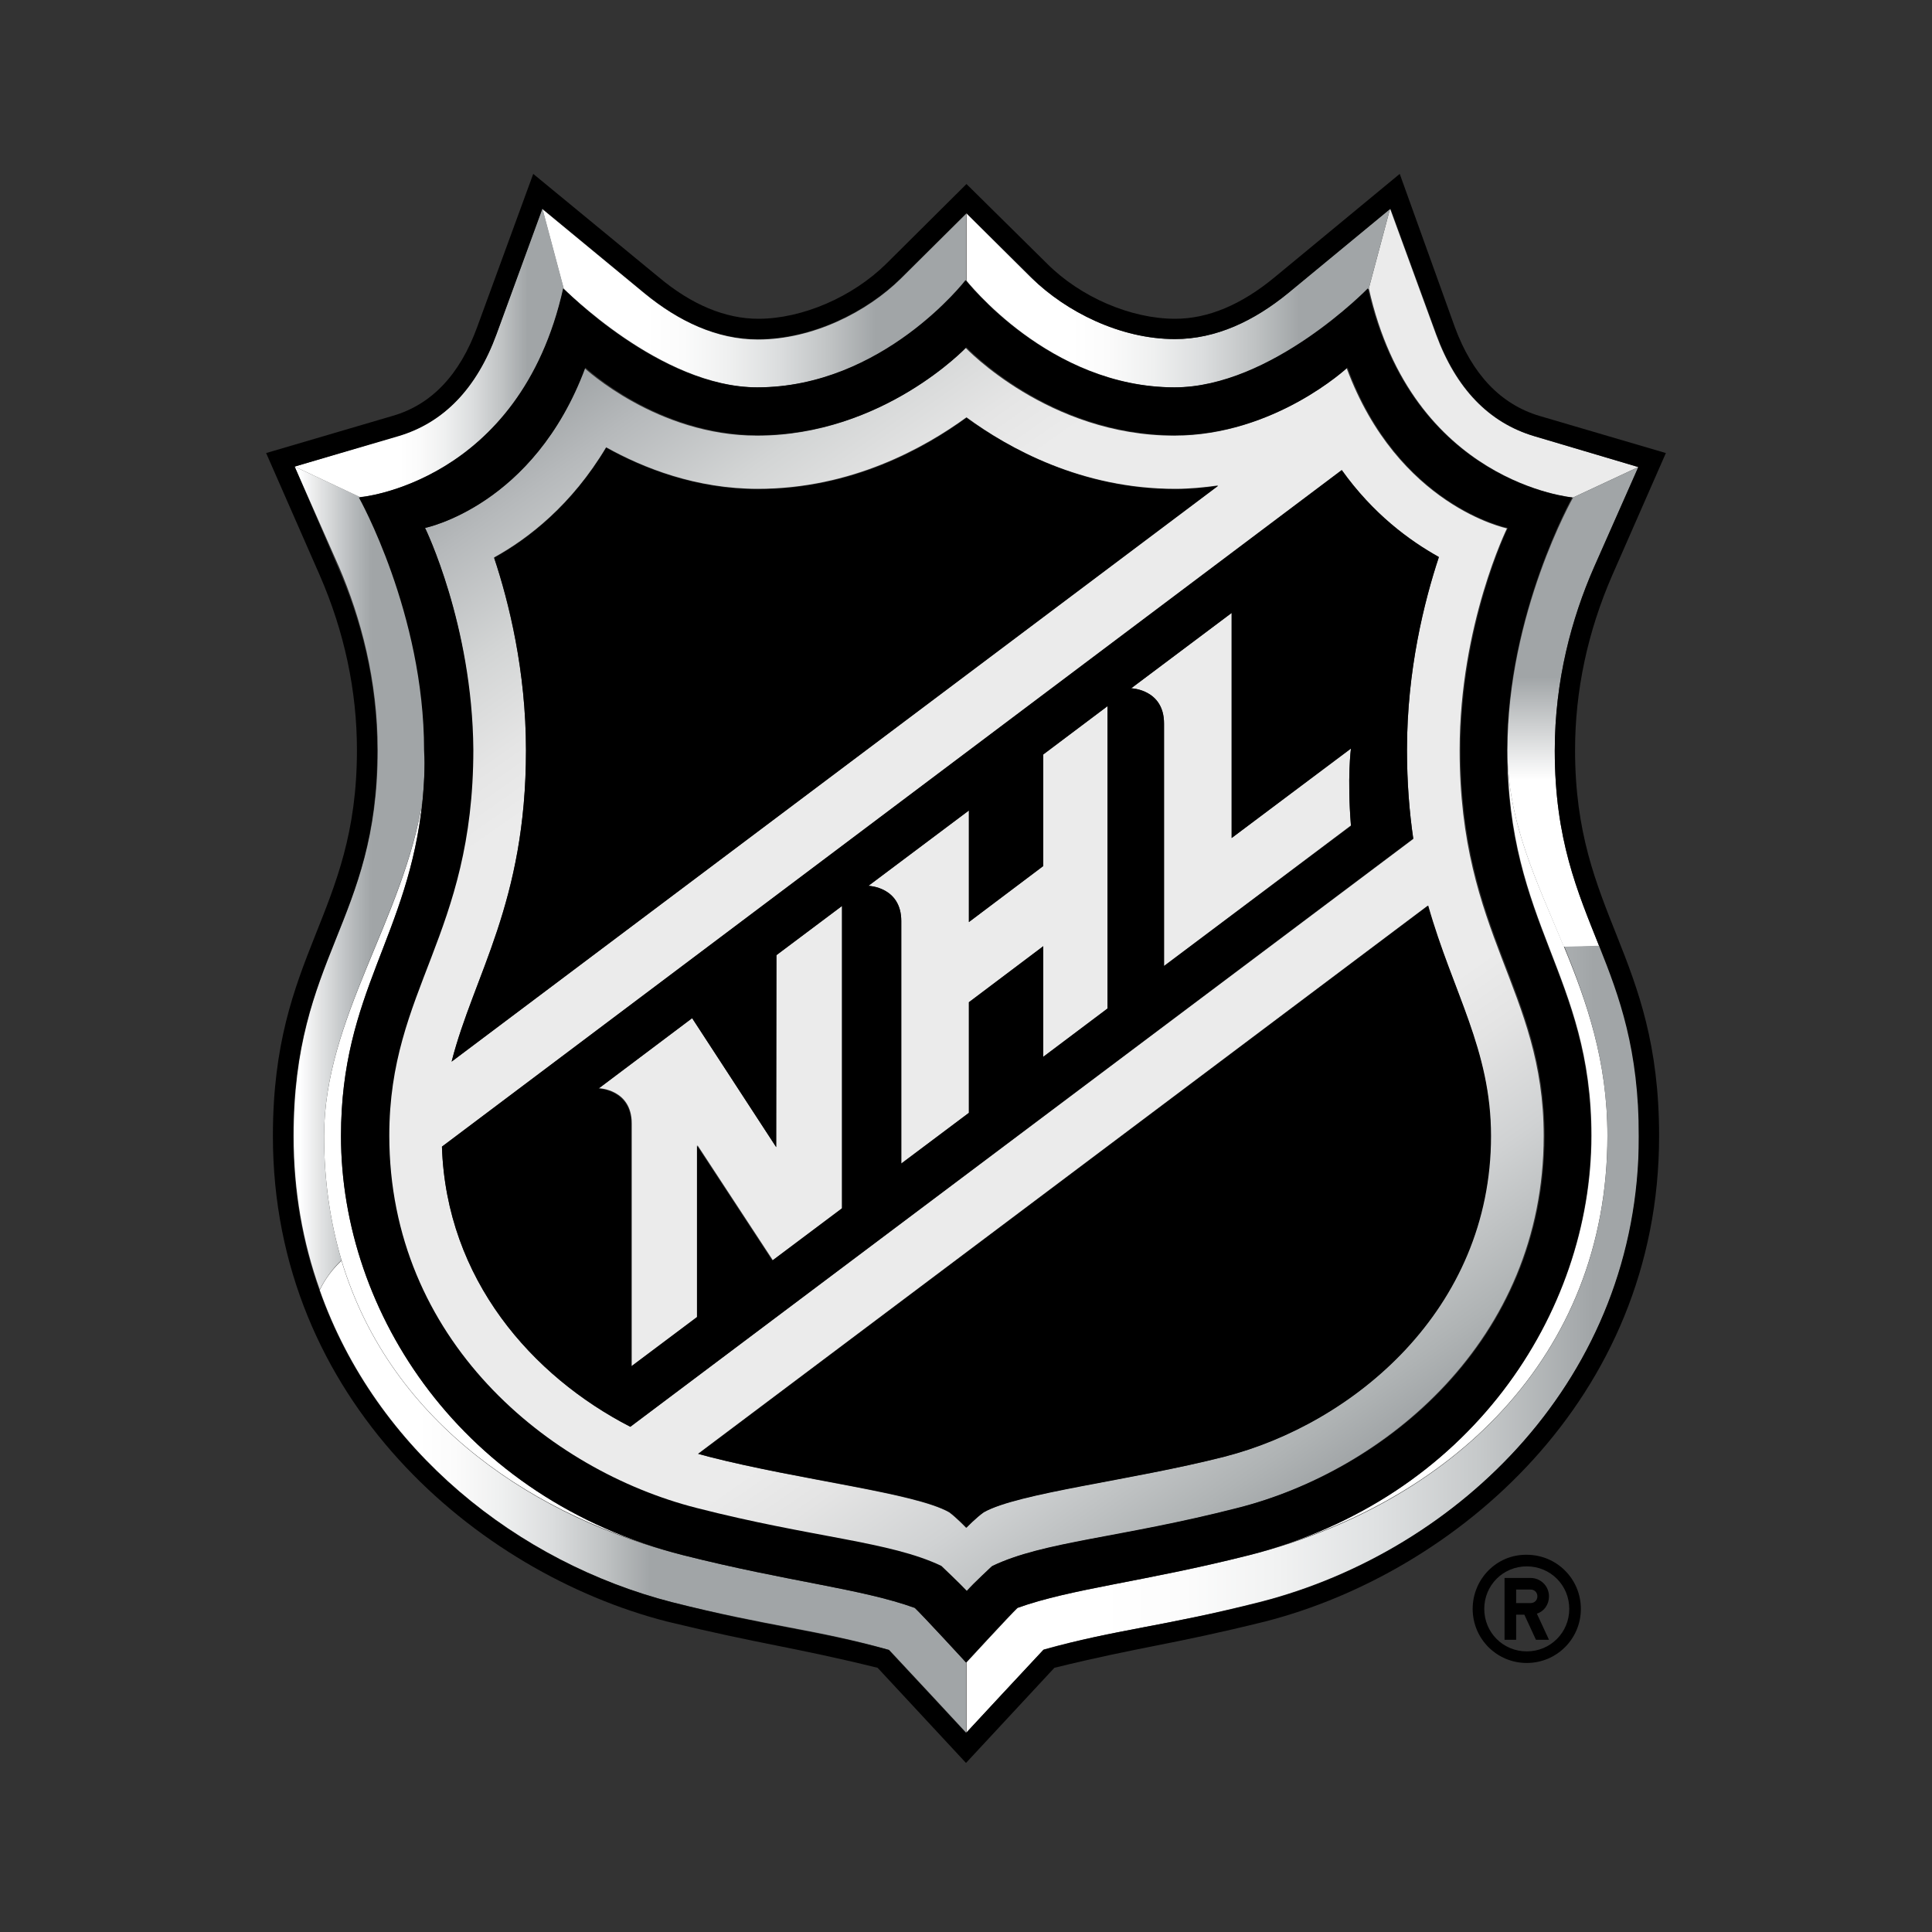 <?xml version="1.0" encoding="utf-8"?>
<!-- Generator: Adobe Illustrator 27.8.0, SVG Export Plug-In . SVG Version: 6.00 Build 0)  -->
<svg version="1.1" id="Calque_1" xmlns="http://www.w3.org/2000/svg" xmlns:xlink="http://www.w3.org/1999/xlink" x="0px" y="0px"
	 viewBox="0 0 400 400" style="enable-background:new 0 0 400 400;" xml:space="preserve">
<rect x="0" y="0" width="400" height="400" fill="#333333" stroke="none"/>
<style type="text/css">
	.st0{clip-path:url(#SVGID_00000164506320865667844870000004801620669081766286_);fill:#FFFFFF;}
	.st1{clip-path:url(#SVGID_00000164506320865667844870000004801620669081766286_);fill:#EBEBEB;}
	.st2{clip-path:url(#SVGID_00000164506320865667844870000004801620669081766286_);}
	
		.st3{clip-path:url(#SVGID_00000090270510295267709770000016241677989609252481_);fill:url(#SVGID_00000057846361917387746290000006223964060878760837_);}
	
		.st4{clip-path:url(#SVGID_00000133502542162164316010000012976843064577573799_);fill:url(#SVGID_00000033351186757784632380000015663329814914805906_);}
	
		.st5{clip-path:url(#SVGID_00000018959659743328043190000010711902458272709020_);fill:url(#SVGID_00000133504413200412765830000007196848448115559819_);}
	
		.st6{clip-path:url(#SVGID_00000118392093928553101460000002134543965635472263_);fill:url(#SVGID_00000059304888301633222800000004697542271057270449_);}
	
		.st7{clip-path:url(#SVGID_00000070108930458904972510000010641809284519592847_);fill:url(#SVGID_00000111167996351996207090000003715391751585390267_);}
	
		.st8{clip-path:url(#SVGID_00000085930179885789228300000013276183870515216821_);fill:url(#SVGID_00000064343067621464423450000002542501411068754593_);}
	
		.st9{clip-path:url(#SVGID_00000056393198107334609760000005495952260813449366_);fill:url(#SVGID_00000152975715136707031900000003930150320040280508_);}
	
		.st10{clip-path:url(#SVGID_00000177443944027951388790000007451990365096585877_);fill:url(#SVGID_00000160883472518752854320000016661220049636402574_);}
</style>
<g>
	<g>
		<defs>
			<rect id="SVGID_1_" x="55.1" y="36" width="290" height="329"/>
		</defs>
		<clipPath id="SVGID_00000129179065460005041720000016250486741801807004_">
			<use xlink:href="#SVGID_1_"  style="overflow:visible;"/>
		</clipPath>
		<path style="clip-path:url(#SVGID_00000129179065460005041720000016250486741801807004_);fill:#FFFFFF;" d="M70.6,235.2
			c0-29.9,14-41.2,16.9-69.6c-3.9,24.8-20.4,45.2-20.4,69.6c0,9.4,1.3,17.9,3.6,25.7c10.3,34.4,41.1,53.5,70.8,61
			C95.7,310.4,70.6,271.9,70.6,235.2"/>
		<path style="clip-path:url(#SVGID_00000129179065460005041720000016250486741801807004_);fill:#FFFFFF;" d="M323.8,196
			c-5.6-13.5-11.7-25.7-11.7-40.8c0,36.4,17.4,46.7,17.4,79.9c0,36.7-25.1,75.2-70.9,86.8c41.3-10.5,74.2-40.7,74.2-86.8
			C332.8,219.6,328.5,207.4,323.8,196"/>
		<path style="clip-path:url(#SVGID_00000129179065460005041720000016250486741801807004_);fill:#EBEBEB;" d="M317.6,90.3
			c-9.4-2.8-16.2-9.9-20.3-21.1l-9.5-26l-4.4,16.5c9,40.4,42.3,43.3,42.3,43.3l13.5-6.3"/>
		<path style="clip-path:url(#SVGID_00000129179065460005041720000016250486741801807004_);fill:#EBEBEB;" d="M160.7,237.5
			l-17.4-26.7L124,225.3c0,0,6.8,0.2,6.8,7.3v50.2l13.6-10.2v-35.5l15.6,23.8l14.4-10.8v-62.6l-13.6,10.2"/>
		<path style="clip-path:url(#SVGID_00000129179065460005041720000016250486741801807004_);fill:#EBEBEB;" d="M216,179.3l-15.4,11.6
			v-23.1l-20.8,15.6c0,0,6.8,0.2,6.8,7.3v50.2l14-10.5v-22.9l15.4-11.6v22.9l13.3-10v-62.6l-13.3,10"/>
		<path style="clip-path:url(#SVGID_00000129179065460005041720000016250486741801807004_);fill:#EBEBEB;" d="M255,173.5v-46.6
			l-20.8,15.6c0,0,6.8,0.2,6.8,7.3V200l38.7-29.1c-0.8-10,0-16,0-16"/>
		<g style="clip-path:url(#SVGID_00000129179065460005041720000016250486741801807004_);">
			<defs>
				<path id="SVGID_00000139278466594449960910000002520142147614195123_" d="M78.2,155.3c0,35.5-17.4,42.6-17.4,79.9
					c0,11.4,1.9,22,5.4,31.8c1.1-2.2,2.7-4.4,4.5-6.1c-2.3-7.8-3.6-16.3-3.6-25.7c0-24.4,16.4-44.8,20.4-69.6
					c0.3-3.2,0.5-6.7,0.5-10.4c0-28.3-13.5-52.3-13.5-52.3L61,96.6l9.2,20.8C74.7,127.9,78.2,140.8,78.2,155.3"/>
			</defs>
			<clipPath id="SVGID_00000115493481461151530240000018327087572250504077_">
				<use xlink:href="#SVGID_00000139278466594449960910000002520142147614195123_"  style="overflow:visible;"/>
			</clipPath>
			
				<linearGradient id="SVGID_00000127039522714267346130000016055890135020887976_" gradientUnits="userSpaceOnUse" x1="-38.19" y1="572.04" x2="-27.536" y2="572.04" gradientTransform="matrix(3.273 0 0 -3.275 183.179 2055.132)">
				<stop  offset="0" style="stop-color:#FFFFFF"/>
				<stop  offset="0.112" style="stop-color:#FFFFFF"/>
				<stop  offset="0.24" style="stop-color:#E1E2E3"/>
				<stop  offset="0.442" style="stop-color:#B3B7B9"/>
				<stop  offset="0.539" style="stop-color:#A1A5A7"/>
				<stop  offset="1" style="stop-color:#A1A5A7"/>
			</linearGradient>
			
				<rect x="60.8" y="96.6" style="clip-path:url(#SVGID_00000115493481461151530240000018327087572250504077_);fill:url(#SVGID_00000127039522714267346130000016055890135020887976_);" width="27.2" height="170.4"/>
		</g>
		<g style="clip-path:url(#SVGID_00000129179065460005041720000016250486741801807004_);">
			<defs>
				<path id="SVGID_00000130648123631972500410000004782035831681864867_" d="M312.1,155.3c0,15,6.1,27.2,11.7,40.8l7.3-0.2
					c-4.5-11.3-9.2-22.1-9.2-40.5c0-14.6,3.5-27.4,8.1-37.9l9.2-20.8l-13.5,6.3C325.7,103,312.1,126.9,312.1,155.3"/>
			</defs>
			<clipPath id="SVGID_00000137854205612692999430000009858021965057972376_">
				<use xlink:href="#SVGID_00000130648123631972500410000004782035831681864867_"  style="overflow:visible;"/>
			</clipPath>
			
				<linearGradient id="SVGID_00000178167527554966542660000014113029994014084502_" gradientUnits="userSpaceOnUse" x1="48.1" y1="482.438" x2="58.752" y2="482.438" gradientTransform="matrix(0 -9.332 -9.329 0 4826.11 644.911)">
				<stop  offset="0" style="stop-color:#FFFFFF"/>
				<stop  offset="0.348" style="stop-color:#FFFFFF"/>
				<stop  offset="0.562" style="stop-color:#A1A5A7"/>
				<stop  offset="1" style="stop-color:#A1A5A7"/>
			</linearGradient>
			
				<rect x="312.1" y="96.6" style="clip-path:url(#SVGID_00000137854205612692999430000009858021965057972376_);fill:url(#SVGID_00000178167527554966542660000014113029994014084502_);" width="27" height="99.4"/>
		</g>
		<g style="clip-path:url(#SVGID_00000129179065460005041720000016250486741801807004_);">
			<defs>
				<path id="SVGID_00000124852742731406279420000015729125829642735529_" d="M189.4,332.9c-11.1-4-26.1-5.4-47.9-10.9
					c-29.7-7.5-60.5-26.7-70.8-61c-1.8,1.7-3.4,3.8-4.5,6.1c11.7,33.2,41.1,56.4,72.9,64.6c20.3,5.1,29.8,5.6,45,9.9
					c2,2.1,16,17.2,16,17.2v-14.5C200.1,344.2,190.8,334.2,189.4,332.9"/>
			</defs>
			<clipPath id="SVGID_00000034072067786055421810000009409994278161579949_">
				<use xlink:href="#SVGID_00000124852742731406279420000015729125829642735529_"  style="overflow:visible;"/>
			</clipPath>
			
				<linearGradient id="SVGID_00000033344881675127873590000001777711761636543421_" gradientUnits="userSpaceOnUse" x1="5.415" y1="500.679" x2="16.066" y2="500.679" gradientTransform="matrix(12.566 0 0 -12.571 -1.834 6603.91)">
				<stop  offset="0" style="stop-color:#FFFFFF"/>
				<stop  offset="0.152" style="stop-color:#FFFFFF"/>
				<stop  offset="0.21" style="stop-color:#FBFBFB"/>
				<stop  offset="0.281" style="stop-color:#EFF0F0"/>
				<stop  offset="0.359" style="stop-color:#DBDDDE"/>
				<stop  offset="0.441" style="stop-color:#BFC2C3"/>
				<stop  offset="0.511" style="stop-color:#A1A5A7"/>
				<stop  offset="1" style="stop-color:#A1A5A7"/>
			</linearGradient>
			
				<rect x="66.2" y="260.9" style="clip-path:url(#SVGID_00000034072067786055421810000009409994278161579949_);fill:url(#SVGID_00000033344881675127873590000001777711761636543421_);" width="133.8" height="97.8"/>
		</g>
		<g style="clip-path:url(#SVGID_00000129179065460005041720000016250486741801807004_);">
			<defs>
				<path id="SVGID_00000165935631094478261390000002350162807516598156_" d="M144,312.3c24.2,6.2,40.1,6.9,50.7,12
					c0,0,3.9,3.5,5.3,5.2c1.5-1.6,5.3-5.2,5.3-5.2c10.6-5.1,26.5-5.8,50.7-12c30.6-7.8,63.6-34.8,63.6-77.1
					c0-30.3-17.4-41.4-17.4-79.9c0-26,9.8-45.9,9.8-45.9s-22.6-4.6-33.2-33.2c0,0-15,14-35.7,14c-26,0-43.2-18.2-43.2-18.2
					s-17.2,18.2-43.2,18.2c-20.7,0-35.7-14-35.7-14C110.6,104.8,88,109.3,88,109.3s9.8,20,9.8,45.9c0,38.5-17.4,49.6-17.4,79.9
					C80.4,277.6,113.4,304.6,144,312.3 M308.6,235.2c0,36-28.6,59.6-55.2,66.4c-19.2,4.9-42.7,7.4-49.8,11.5
					c-1.6,1.2-3.6,3.2-3.6,3.2s-2-2.1-3.5-3.2c-7.1-4-30.6-6.6-49.8-11.5c-0.7-0.2-1.4-0.4-2.2-0.6l151.1-113.5
					C300.8,205.5,308.6,217.3,308.6,235.2z M297.9,115.4c-3.1,9.2-6.6,23.4-6.6,39.9c0,6.8,0.5,12.9,1.3,18.4L130.5,295.4
					c-20.3-10.4-38.1-30.5-39-58L277.8,97.4C284.3,106.5,291.8,112,297.9,115.4z M108.9,155.3c0-16.5-3.6-30.7-6.6-39.9
					c7.1-3.9,16.1-10.9,23.2-22.8c7.7,4.3,18.6,8.6,31.4,8.6c19.4,0,34.5-8.5,43.2-14.8c8.7,6.4,23.8,14.8,43.2,14.8
					c3.1,0,6.1-0.3,8.9-0.7L93.5,219.8C98.1,201.8,108.9,187,108.9,155.3z"/>
			</defs>
			<clipPath id="SVGID_00000059991659290469189450000004540160204350671256_">
				<use xlink:href="#SVGID_00000165935631094478261390000002350162807516598156_"  style="overflow:visible;"/>
			</clipPath>
			
				<linearGradient id="SVGID_00000114790604809059052310000015148395965125909140_" gradientUnits="userSpaceOnUse" x1="24.978" y1="484.278" x2="35.629" y2="484.278" gradientTransform="matrix(-14.898 -21.285 -21.276 14.904 10950.059 -6379.188)">
				<stop  offset="0" style="stop-color:#A1A5A7"/>
				<stop  offset="3.546463e-02" style="stop-color:#AFB3B4"/>
				<stop  offset="0.13" style="stop-color:#D0D2D3"/>
				<stop  offset="0.206" style="stop-color:#E4E4E4"/>
				<stop  offset="0.253" style="stop-color:#EBEBEB"/>
				<stop  offset="0.753" style="stop-color:#EBEBEB"/>
				<stop  offset="0.798" style="stop-color:#E5E5E5"/>
				<stop  offset="0.867" style="stop-color:#D3D5D5"/>
				<stop  offset="0.95" style="stop-color:#B6B9BB"/>
				<stop  offset="1" style="stop-color:#A1A5A7"/>
			</linearGradient>
			
				<polygon style="clip-path:url(#SVGID_00000059991659290469189450000004540160204350671256_);fill:url(#SVGID_00000114790604809059052310000015148395965125909140_);" points="
				159.1,442 -40.6,156.6 241,-40.6 440.7,244.8 			"/>
		</g>
		<g style="clip-path:url(#SVGID_00000129179065460005041720000016250486741801807004_);">
			<defs>
				<path id="SVGID_00000176744222689681948890000012553210755859654833_" d="M156.9,80.2c26,0,43.2-22.2,43.2-22.2V44.2l-13.6,13.5
					c-7,6.9-18.2,12.6-29.6,12.6c-8.5,0-16.4-3.8-23.4-9.5l-21.2-17.5l4.4,16.5C116.7,59.6,136.7,80.2,156.9,80.2"/>
			</defs>
			<clipPath id="SVGID_00000178182957244961759270000016535116021965776026_">
				<use xlink:href="#SVGID_00000176744222689681948890000012553210755859654833_"  style="overflow:visible;"/>
			</clipPath>
			
				<linearGradient id="SVGID_00000071528877605684497460000001266604300348902577_" gradientUnits="userSpaceOnUse" x1="2.843" y1="534.6" x2="13.494" y2="534.6" gradientTransform="matrix(8.238 0 0 -8.242 88.884 4467.648)">
				<stop  offset="0" style="stop-color:#FFFFFF"/>
				<stop  offset="0.247" style="stop-color:#FFFFFF"/>
				<stop  offset="0.334" style="stop-color:#FBFBFB"/>
				<stop  offset="0.441" style="stop-color:#EFF0F0"/>
				<stop  offset="0.558" style="stop-color:#DBDDDE"/>
				<stop  offset="0.681" style="stop-color:#BFC2C3"/>
				<stop  offset="0.786" style="stop-color:#A1A5A7"/>
				<stop  offset="1" style="stop-color:#A1A5A7"/>
			</linearGradient>
			
				<rect x="112.3" y="43.2" style="clip-path:url(#SVGID_00000178182957244961759270000016535116021965776026_);fill:url(#SVGID_00000071528877605684497460000001266604300348902577_);" width="87.7" height="37"/>
		</g>
		<g style="clip-path:url(#SVGID_00000129179065460005041720000016250486741801807004_);">
			<defs>
				<path id="SVGID_00000021100563728661838310000001025311793542723733_" d="M332.8,235.2c0,46-32.9,76.3-74.2,86.8
					c-21.8,5.5-36.8,6.9-47.9,10.9c-1.4,1.3-10.6,11.3-10.6,11.3v14.5c0,0,14-15.1,16-17.2c15.2-4.2,24.6-4.7,45-9.9
					c41.1-10.6,78.3-46.5,78.3-96.4c0-18-4-28.9-8.2-39.4l-7.3,0.2C328.5,207.4,332.8,219.6,332.8,235.2"/>
			</defs>
			<clipPath id="SVGID_00000001630967623232722590000008823082810501237399_">
				<use xlink:href="#SVGID_00000021100563728661838310000001025311793542723733_"  style="overflow:visible;"/>
			</clipPath>
			
				<linearGradient id="SVGID_00000072261399873871499880000010704847533597583784_" gradientUnits="userSpaceOnUse" x1="15.227" y1="502.412" x2="25.878" y2="502.412" gradientTransform="matrix(13.073 0 0 -13.079 0.983 6848.042)">
				<stop  offset="0" style="stop-color:#FFFFFF"/>
				<stop  offset="0.197" style="stop-color:#FFFFFF"/>
				<stop  offset="0.324" style="stop-color:#FCFCFC"/>
				<stop  offset="0.464" style="stop-color:#F1F2F2"/>
				<stop  offset="0.611" style="stop-color:#DFE1E2"/>
				<stop  offset="0.762" style="stop-color:#C6C9CA"/>
				<stop  offset="0.915" style="stop-color:#A5A9AB"/>
				<stop  offset="0.933" style="stop-color:#A1A5A7"/>
				<stop  offset="1" style="stop-color:#A1A5A7"/>
			</linearGradient>
			
				<rect x="200.1" y="195.8" style="clip-path:url(#SVGID_00000001630967623232722590000008823082810501237399_);fill:url(#SVGID_00000072261399873871499880000010704847533597583784_);" width="139.2" height="162.9"/>
		</g>
		<g style="clip-path:url(#SVGID_00000129179065460005041720000016250486741801807004_);">
			<defs>
				<path id="SVGID_00000121247054541498659230000012986963967714284221_" d="M243.3,80.2c20.2,0,40.1-20.5,40.1-20.5l4.4-16.5
					l-21.2,17.5c-7,5.8-14.9,9.5-23.4,9.5c-11.3,0-22.5-5.7-29.6-12.6l-13.6-13.5V58C200.1,58,217.2,80.2,243.3,80.2"/>
			</defs>
			<clipPath id="SVGID_00000144326630508613636380000016279362026380708236_">
				<use xlink:href="#SVGID_00000121247054541498659230000012986963967714284221_"  style="overflow:visible;"/>
			</clipPath>
			
				<linearGradient id="SVGID_00000159446819830667965460000017297860410583484809_" gradientUnits="userSpaceOnUse" x1="12.446" y1="534.547" x2="23.098" y2="534.547" gradientTransform="matrix(8.239 0 0 -8.242 97.514 4467.42)">
				<stop  offset="0" style="stop-color:#FFFFFF"/>
				<stop  offset="0.247" style="stop-color:#FFFFFF"/>
				<stop  offset="0.334" style="stop-color:#FBFBFB"/>
				<stop  offset="0.441" style="stop-color:#EFF0F0"/>
				<stop  offset="0.558" style="stop-color:#DBDDDE"/>
				<stop  offset="0.681" style="stop-color:#BFC2C3"/>
				<stop  offset="0.786" style="stop-color:#A1A5A7"/>
				<stop  offset="1" style="stop-color:#A1A5A7"/>
			</linearGradient>
			
				<rect x="200.1" y="43.2" style="clip-path:url(#SVGID_00000144326630508613636380000016279362026380708236_);fill:url(#SVGID_00000159446819830667965460000017297860410583484809_);" width="87.8" height="37"/>
		</g>
		<g style="clip-path:url(#SVGID_00000129179065460005041720000016250486741801807004_);">
			<defs>
				<path id="SVGID_00000165933991651039399390000013768557178442329497_" d="M116.7,59.6l-4.4-16.5l-9.5,26
					c-4.1,11.2-10.9,18.3-20.3,21.1L61,96.6l13.5,6.3C74.5,103,107.7,100.1,116.7,59.6"/>
			</defs>
			<clipPath id="SVGID_00000183223322665304024580000008063991679931552675_">
				<use xlink:href="#SVGID_00000165933991651039399390000013768557178442329497_"  style="overflow:visible;"/>
			</clipPath>
			
				<linearGradient id="SVGID_00000023273701328055906020000017553625933302463653_" gradientUnits="userSpaceOnUse" x1="-15.98" y1="559.271" x2="-5.33" y2="559.271" gradientTransform="matrix(5.235 0 0 -5.237 144.617 3001.868)">
				<stop  offset="0" style="stop-color:#FFFFFF"/>
				<stop  offset="0.388" style="stop-color:#FFFFFF"/>
				<stop  offset="0.465" style="stop-color:#FBFBFB"/>
				<stop  offset="0.559" style="stop-color:#EFF0F0"/>
				<stop  offset="0.663" style="stop-color:#DBDDDE"/>
				<stop  offset="0.772" style="stop-color:#BFC2C3"/>
				<stop  offset="0.865" style="stop-color:#A1A5A7"/>
				<stop  offset="1" style="stop-color:#A1A5A7"/>
			</linearGradient>
			
				<rect x="61" y="43.2" style="clip-path:url(#SVGID_00000183223322665304024580000008063991679931552675_);fill:url(#SVGID_00000023273701328055906020000017553625933302463653_);" width="55.8" height="59.8"/>
		</g>
		<path style="clip-path:url(#SVGID_00000129179065460005041720000016250486741801807004_);" d="M73.9,155.3
			c0,34.2-17.4,41.9-17.4,79.9c0,54.7,42.3,90.4,81.5,100.5c19.8,4.8,25.8,5.2,43.7,9.6c1.5,1.6,18.3,19.7,18.3,19.7
			s16.8-18.1,18.3-19.7c17.9-4.4,23.9-4.7,43.7-9.6c39.3-10.1,81.5-45.9,81.5-100.5c0-37.9-17.4-45.7-17.4-79.9
			c0-12.3,2.6-24.5,7.7-36.2l11.1-25.3l-26.2-7.7c-8-2.4-13.9-8.6-17.5-18.4L289.8,36l-25.9,21.4c-6.9,5.7-13.8,8.6-20.6,8.6
			c-9.2,0-19.6-4.5-26.5-11.4l-16.7-16.5l-16.6,16.5c-7,6.9-17.4,11.4-26.5,11.4c-6.8,0-13.8-2.9-20.6-8.6L110.4,36L98.8,67.7
			c-3.6,9.9-9.5,16.1-17.5,18.4l-26.2,7.7l11.1,25.3C71.3,130.8,73.9,143,73.9,155.3 M82.5,90.3c9.4-2.8,16.2-9.9,20.3-21.1l9.5-26
			l21.2,17.5c7,5.8,14.9,9.5,23.4,9.5c11.3,0,22.6-5.7,29.6-12.6l13.6-13.5l13.6,13.5c7,6.9,18.2,12.6,29.6,12.6
			c8.5,0,16.4-3.8,23.4-9.5l21.2-17.5l9.5,26c4.1,11.2,10.9,18.3,20.3,21.1l21.5,6.4l-9.2,20.8c-4.6,10.5-8.1,23.4-8.1,37.9
			c0,18.4,4.7,29.2,9.2,40.5c4.2,10.5,8.2,21.4,8.2,39.4c0,49.9-37.2,85.8-78.3,96.4c-20.3,5.1-29.8,5.6-45,9.9
			c-2,2.1-16,17.2-16,17.2s-14-15.1-16-17.2c-15.2-4.2-24.6-4.7-45-9.9c-31.8-8.2-61.2-31.4-72.9-64.6c-3.5-9.8-5.4-20.4-5.4-31.8
			c0-37.3,17.4-44.3,17.4-79.9c0-14.6-3.5-27.4-8.1-37.9L61,96.6L82.5,90.3z"/>
		<path style="clip-path:url(#SVGID_00000129179065460005041720000016250486741801807004_);" d="M144.6,301c0.7,0.2,1.5,0.4,2.2,0.6
			c19.2,4.9,42.7,7.4,49.8,11.5c1.6,1.2,3.5,3.2,3.5,3.2s2-2.1,3.6-3.2c7.1-4,30.6-6.6,49.8-11.5c26.6-6.8,55.2-30.4,55.2-66.4
			c0-17.9-7.9-29.7-13-47.7"/>
		<path style="clip-path:url(#SVGID_00000129179065460005041720000016250486741801807004_);" d="M93.5,219.8l158.7-119.2
			c-2.9,0.4-5.8,0.7-8.9,0.7c-19.4,0-34.5-8.5-43.2-14.8c-8.7,6.4-23.8,14.8-43.2,14.8c-12.8,0-23.7-4.3-31.4-8.6
			c-7.1,11.9-16.1,18.9-23.2,22.8c3.1,9.2,6.6,23.4,6.6,39.9C108.9,187,98.1,201.8,93.5,219.8"/>
		<path style="clip-path:url(#SVGID_00000129179065460005041720000016250486741801807004_);" d="M130.5,295.4l162.1-121.8
			c-0.8-5.5-1.3-11.5-1.3-18.4c0-16.5,3.6-30.7,6.6-39.9c-6.1-3.4-13.6-8.9-20.1-18L91.5,237.4C92.4,264.9,110.2,284.9,130.5,295.4
			 M255,126.9v46.6l24.7-18.5c0,0-0.8,6,0,16L241,200v-50.2c0-7.1-6.8-7.3-6.8-7.3L255,126.9z M200.6,167.8v23.1l15.4-11.6v-23.1
			l13.3-10v62.6l-13.3,10v-22.9l-15.4,11.6v22.9l-14,10.5v-50.2c0-7.1-6.8-7.3-6.8-7.3L200.6,167.8z M143.3,210.8l17.4,26.7v-39.7
			l13.6-10.2v62.6l-14.4,10.8l-15.6-23.8v35.5l-13.6,10.2v-50.2c0-7.1-6.8-7.3-6.8-7.3L143.3,210.8z"/>
		<path style="clip-path:url(#SVGID_00000129179065460005041720000016250486741801807004_);" d="M87.5,165.6
			c-2.9,28.3-16.9,39.7-16.9,69.6c0,36.7,25.1,75.2,70.9,86.8c21.8,5.5,36.8,6.9,47.9,10.9c1.4,1.3,10.6,11.3,10.6,11.3
			s9.2-10,10.6-11.3c11.1-4,26.1-5.4,47.9-10.9c45.8-11.6,70.9-50.1,70.9-86.8c0-33.3-17.4-43.6-17.4-79.9
			c0-28.3,13.5-52.3,13.5-52.3s-33.2-2.9-42.3-43.3c0,0-19.9,20.5-40.1,20.5c-26,0-43.2-22.2-43.2-22.2s-17.1,22.2-43.2,22.2
			c-20.2,0-40.1-20.5-40.1-20.5c-9,40.4-42.3,43.3-42.3,43.3s13.5,24,13.5,52.3C88,159,87.8,162.4,87.5,165.6 M88,109.3
			c0,0,22.6-4.6,33.2-33.2c0,0,15,14,35.7,14c26,0,43.2-18.2,43.2-18.2s17.2,18.2,43.2,18.2c20.7,0,35.7-14,35.7-14
			c10.5,28.7,33.2,33.2,33.2,33.2s-9.8,20-9.8,45.9c0,38.5,17.4,49.6,17.4,79.9c0,42.4-33,69.4-63.6,77.1
			c-24.2,6.2-40.1,6.9-50.7,12c0,0-3.9,3.5-5.3,5.2c-1.5-1.6-5.3-5.2-5.3-5.2c-10.7-5.1-26.5-5.8-50.7-12
			c-30.6-7.8-63.6-34.8-63.6-77.1c0-30.3,17.4-41.4,17.4-79.9C97.8,129.3,88,109.3,88,109.3z"/>
		<path style="clip-path:url(#SVGID_00000129179065460005041720000016250486741801807004_);" d="M304.9,333.1
			c0,6.2,5,11.2,11.2,11.2c6.2,0,11.2-5,11.2-11.2c0-6.2-5-11.2-11.2-11.2C309.9,321.8,304.9,326.9,304.9,333.1 M324.9,333.1
			c0,4.9-3.9,8.8-8.8,8.8c-4.9,0-8.8-3.9-8.8-8.8c0-4.9,3.9-8.8,8.8-8.8C321,324.3,324.9,328.2,324.9,333.1z"/>
		<path style="clip-path:url(#SVGID_00000129179065460005041720000016250486741801807004_);" d="M311.5,339.5h2.4v-5.2h1.7l2.4,5.2
			h2.7l-2.5-5.4c1.5-0.5,2.5-1.9,2.5-3.6c0-2.1-1.7-3.8-3.8-3.8h-5.4 M313.9,329.1h3c0.8,0,1.4,0.6,1.4,1.4c0,0.8-0.6,1.4-1.4,1.4
			h-3V329.1z"/>
	</g>
</g>
</svg>
